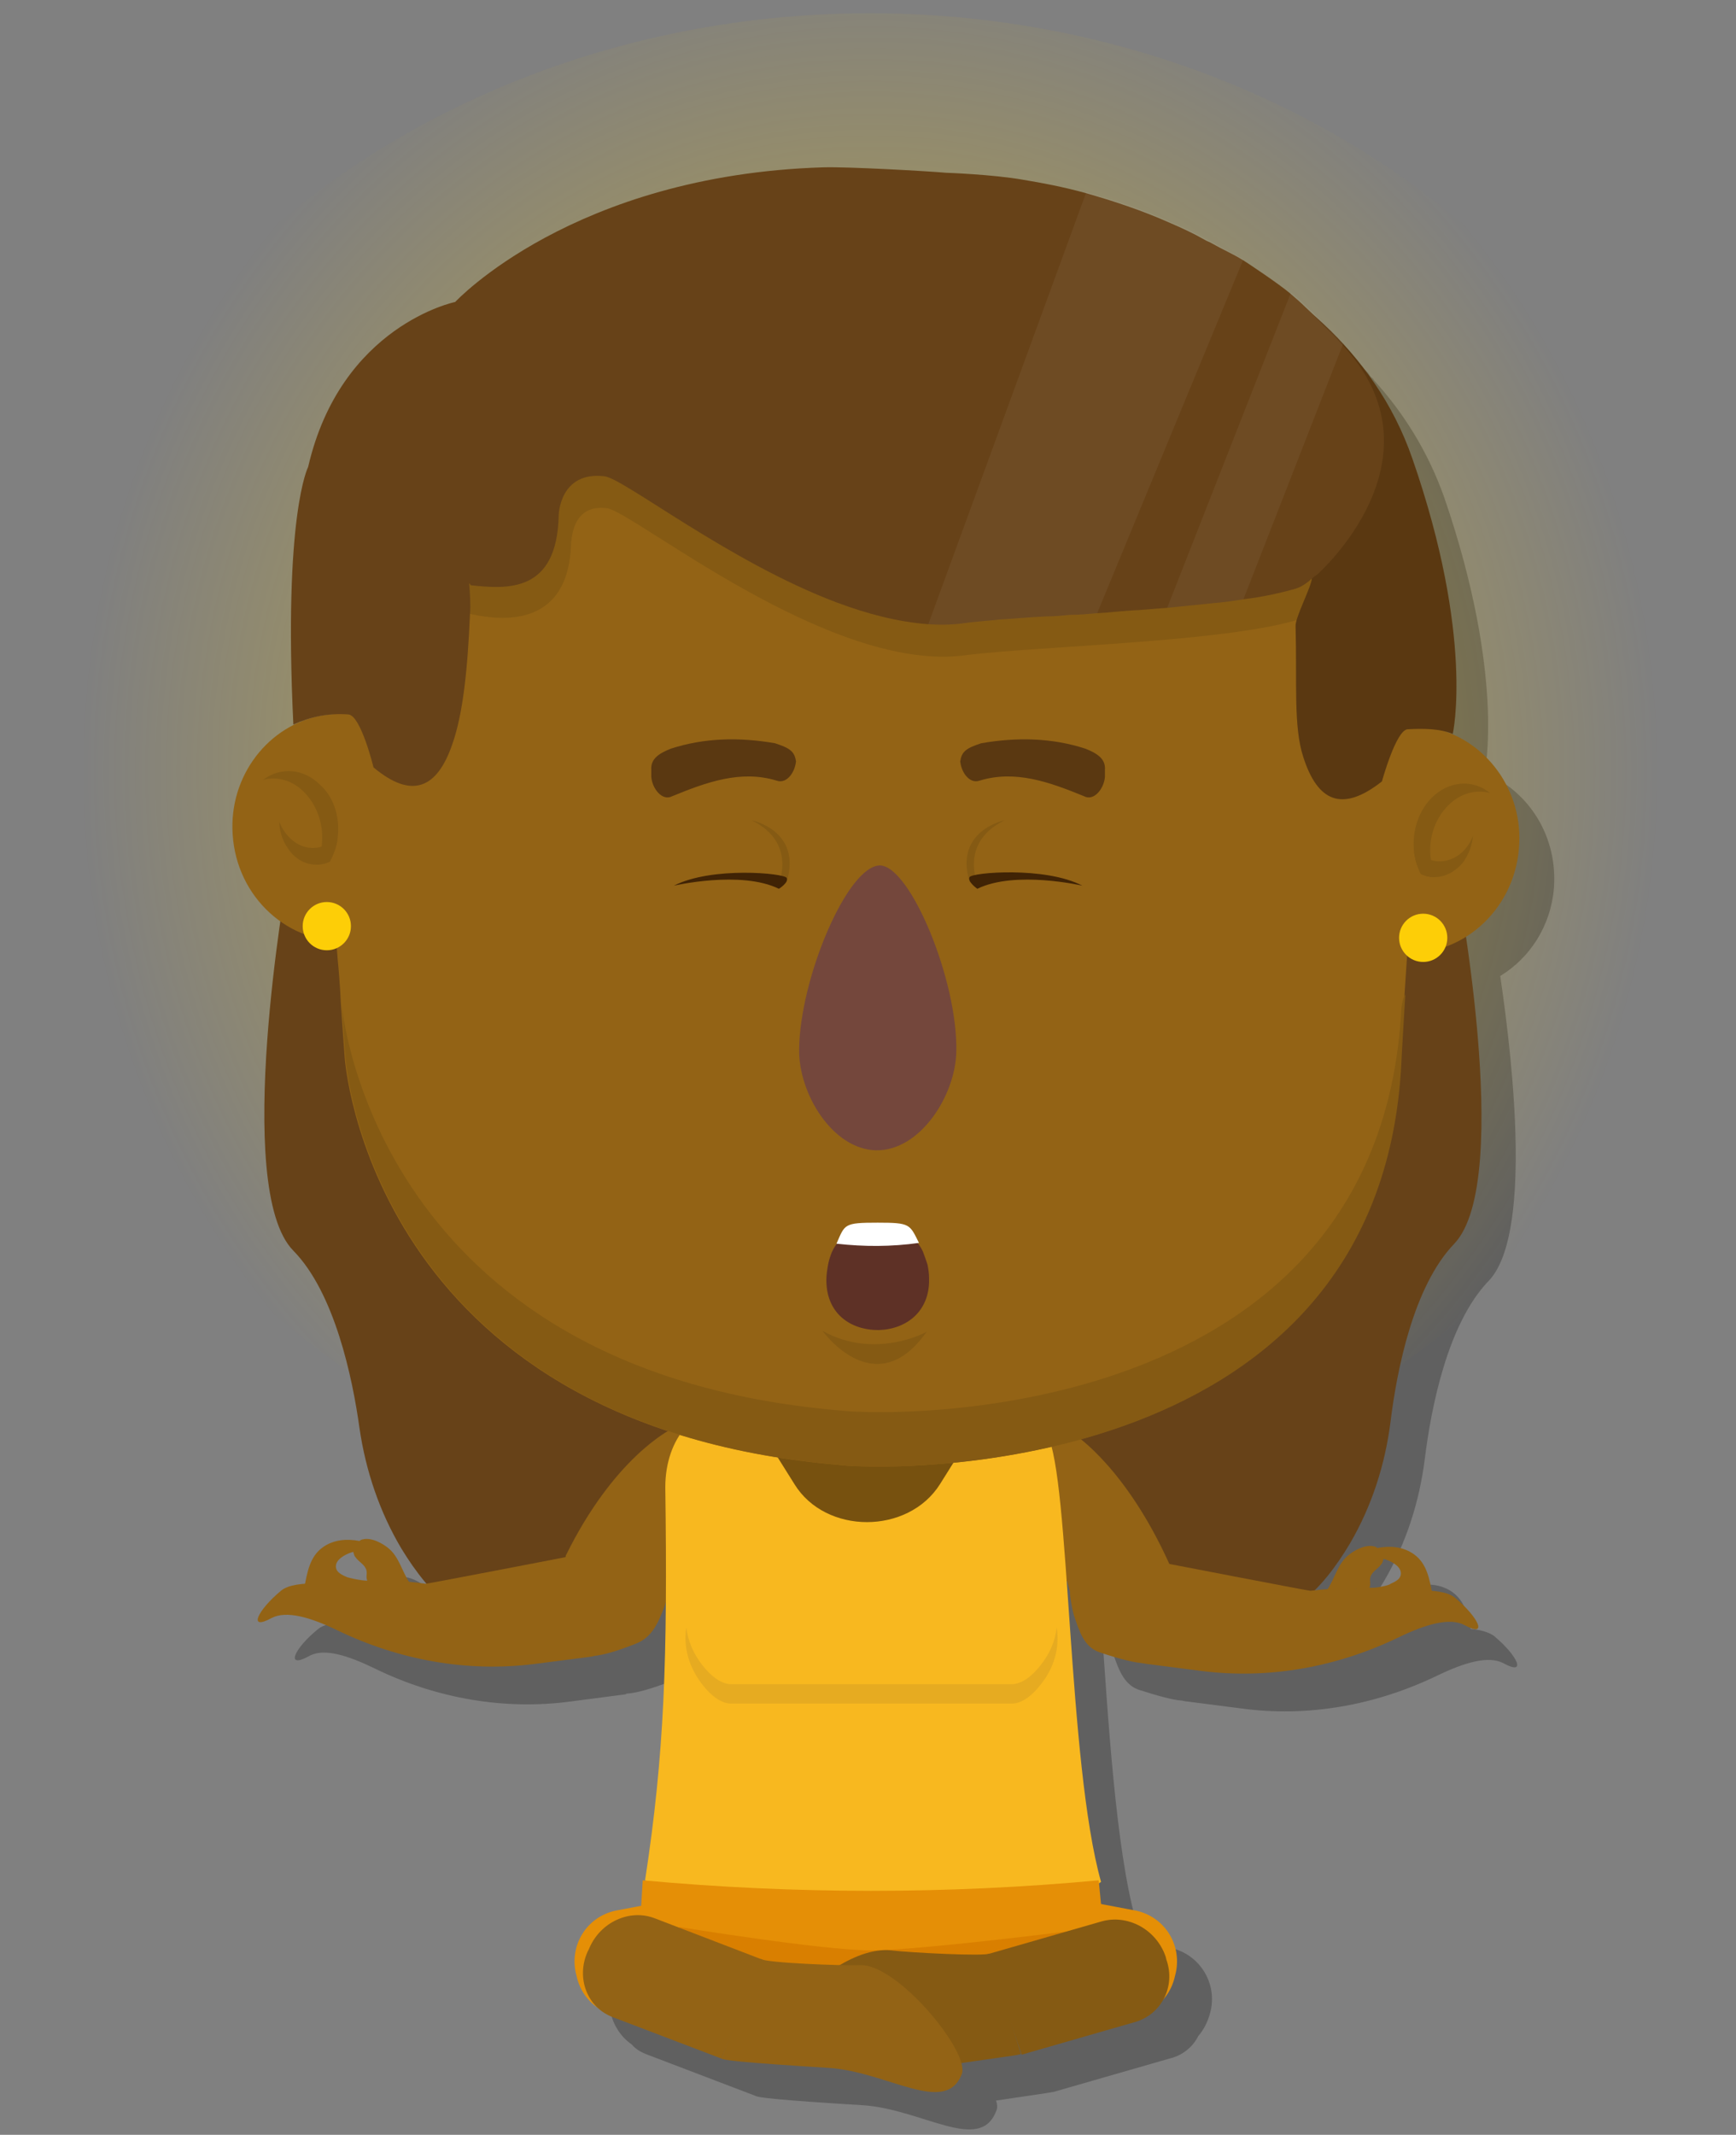 <?xml version="1.0" encoding="UTF-8"?> <!-- Generator: Adobe Illustrator 23.0.2, SVG Export Plug-In . SVG Version: 6.00 Build 0) --> <svg xmlns="http://www.w3.org/2000/svg" xmlns:xlink="http://www.w3.org/1999/xlink" id="Layer_1" x="0px" y="0px" viewBox="0 0 223.1 274.3" xml:space="preserve"><rect x="0" y="0" width="223.1" height="274.3" fill="#808080" stroke="none"/> <g> <path opacity="0.25" d="M199.7,114.1c-0.4,4.9-3.1,9-6.9,11.3c1.8,12.2,4,33.5-1.5,39.2c-5.3,5.5-7.4,16.4-8.2,22.9 c-0.7,5.5-2.4,10.8-5.2,15.6c-1.3,2.2-2.8,4.4-4.6,6.1c0,0,0.1,0,0.1,0c0.8-0.1,1.5-0.1,2.2-0.2c0.9-1.3,1.3-3.2,2.6-4.2 c0.8-0.7,2.3-1.5,3.4-1.2c0.2,0,0.3,0.1,0.4,0.2c1.6-0.4,3.3-0.2,4.7,0.8c1.6,1.2,1.9,2.9,2.3,4.7c1.2,0.1,2.3,0.4,3,0.9 c3,2.5,4.3,5.2,1.2,3.5c-1.9-1-5-0.1-8.5,1.6c-7.9,3.8-16.6,5.4-25.3,4.2l-7-0.9c-0.2,0-0.4-0.1-0.6-0.1c-1.2-0.1-3-0.6-5.5-1.4 c-1.9-0.7-2.6-2.7-3.3-4.8c-0.2-0.7-0.5-2.2-0.5-3c-0.1-0.7-0.3-1.3-0.6-2c-0.1,0.2-0.3,0.3-0.4,0.5c0.9,13.1,1.9,29.6,4.4,38.7h0 l0,0.1v0l0.2,2.9l4.4,0.8c3.6,0.8,5.9,4.4,5.1,8l-0.1,0.4c-0.3,1.1-0.8,2.1-1.5,2.9c-0.7,1.4-2,2.5-3.7,2.9l-14.6,4.2 c-0.2,0.1-0.9,0.2-7.7,1.2c0.2,0.6,0.2,1,0,1.4c-2.1,5.4-9.5-0.3-17.1-0.8c-11.4-0.7-13.5-1-13.8-1.2l-13.9-5.3 c-0.8-0.3-1.5-0.7-2-1.3c-1.3-0.9-2.3-2.3-2.7-4l-0.1-0.4c-0.8-3.6,1.4-7.2,5.1-8l3.7-0.7l0.2-3.2c1.8-12.2,2.6-22.2,2.7-35.7 c0,0.2-0.1,0.3-0.1,0.5c-0.8,2.1-1.6,4-3.7,4.8c-2.6,1-4.4,1.5-5.6,1.6c-0.1,0-0.2,0-0.3,0.1l-6.9,0.9c-8.7,1.2-17.5-0.4-25.3-4.2 c-3.5-1.7-6.6-2.7-8.5-1.6c-3.1,1.7-1.9-1,1.2-3.5c0.6-0.5,1.8-0.8,3-0.9c0.4-1.8,0.7-3.5,2.3-4.7c1.4-1,3.1-1.2,4.7-0.8 c0.1-0.1,0.3-0.2,0.4-0.2c1.1-0.3,2.6,0.5,3.4,1.2c1.2,1,1.6,2.9,2.5,4.2c0.7,0,1.4,0.1,2.2,0.1c-1.2-1.4-2.2-2.9-3.2-4.4 c-2.9-4.7-4.7-10-5.4-15.5c-0.9-6.5-3.2-17.4-8.5-22.8c-6-6.1-3.3-30.9-1.7-42.2c-3.4-2.5-5.8-6.5-6.1-11.1c-0.4-6,2.8-11.4,7.6-14 C40.8,71.1,44,65,44,65c4.2-18.2,18.9-21.2,18.9-21.2s15.1-16.3,47.3-17.3c3-0.1,6.1,0,9.3,0.2c2.1,0.1,4.2,0.3,6.4,0.6 c0,0,0.4,0,1.2,0c1.6,0,4.7,0.2,8.7,0.8c1.2,0.2,2.6,0.4,4,0.7c0,0,0.1,0,0.1,0c0.1,0,0.1,0,0.2,0c0.2,0,0.5,0.1,0.9,0.2 c0.8,0.2,1.9,0.5,3.3,0.9c0.2,0.1,0.4,0.1,0.6,0.2c0.3,0.1,0.7,0.2,1.1,0.3c2.8,0.9,5.8,1.9,8.8,3.3c1.4,0.6,2.9,1.3,4.3,2 c0.3,0.2,0.7,0.3,1,0.5c1.4,0.8,2.6,1.3,3.9,2.1c0.5,0.3,1.1,0.6,1.7,1c1.5,1,3,2,4.4,3.2c0.7,0.6,1.3,1.2,2,1.8 c0,0,0.1,0.1,0.1,0.1c0,0,0,0,0,0c1.1,0.9,2.1,1.9,3.1,3c0,0,0,0,0,0c0.1,0.1,0.1,0.1,0.2,0.2c0.2,0.2,0.4,0.4,0.5,0.6 c0.1,0.1,0.2,0.3,0.4,0.4c0.1,0.1,0.2,0.3,0.3,0.4l0,0c3.7,4.1,6.8,9,8.9,14.9c7.9,23,5.2,35.4,5.2,35.4 C196.6,101.7,200.2,107.6,199.7,114.1z"></path> <radialGradient id="SVGID_1_" cx="84.278" cy="138.153" r="117.878" gradientTransform="matrix(0.861 0 0 0.91 39.272 -26.648)" gradientUnits="userSpaceOnUse"> <stop offset="0" style="stop-color:#FFCD00;stop-opacity:0.6"></stop> <stop offset="1" style="stop-color:#FFCD00;stop-opacity:0"></stop> </radialGradient> <ellipse fill="url(#SVGID_1_)" cx="111.8" cy="99" rx="110.1" ry="97.3"></ellipse> <path fill="#674218" d="M187,111.9c-14.6-8.3-53.4,18-74.7,40.1c-21.6-21.8-60.9-47.7-75.4-39.2c0,0-7.1,39.9,0.8,47.9 c5.3,5.4,7.6,16.3,8.5,22.8c0.8,5.5,2.6,10.8,5.4,15.5c3.6,5.9,8.9,11.6,15.3,8.9c12-4.9,16.7-9.5,20.7-5.1c4,4.4,7.3,7,11.8,6 c1.7-0.4,7.1-3,13.1-7c6.1,3.9,11.7,6.5,13.4,6.9c4.5,1,7.8-1.7,11.7-6.1c3.9-4.4,8.7,0.1,20.7,4.8c6.5,2.5,11.7-3.2,15.2-9.1 c2.8-4.8,4.5-10.1,5.2-15.6c0.8-6.5,2.9-17.4,8.2-22.9C194.7,151.6,187,111.9,187,111.9z"></path> <g> <path fill="#936315" d="M138.1,184.3c-4.2,0-5.5,1.8-6.1,2.5c-0.9,1.1,1.2,3.4,1,5.8c1,2.8,3.5,7.8,4.5,11.9c0,0.8,0.3,2.3,0.5,3 c0.7,2.1,1.3,4.1,3.3,4.8c11,3.7,7.3-0.5,8.6-4.6c0.1-0.3,0.2-0.5,0.2-0.8c0.2-0.7,0.2-5.2,0.2-5.9 C144.7,188.6,138.3,184.5,138.1,184.3z"></path> </g> <g> <path fill="#936315" d="M72.5,206.3c-0.1-0.7,0.2-5.7,0.2-6.4c6.2-12.6,13.3-16.1,13.6-16.3c4.5-0.2,5.7,1.5,6.4,2.2 c0.9,1-1.4,3.5-1.3,5.7c-1.2,2.8-4.1,7.8-5.3,11.9c-0.1,0.8-0.4,2.2-0.7,3c-0.8,2.1-1.6,4-3.7,4.8c-9.8,3.9-7.8-0.1-9-4.1 C72.6,206.8,72.6,206.5,72.5,206.3z"></path> </g> <path fill="#F8B81F" d="M134.6,184.4c-0.4-0.7-1.6-0.8-2.2-1.1l-41.7-1.1c-1,0.2-1.9,0.3-2.6,1.2c-1.6,1.8-2.6,4.5-2.6,7.7 c0.3,22-0.1,34.2-2.6,50.5c9.2,4.2,51.1,6.1,58.6,0.2C137.2,226.5,137.5,189.8,134.6,184.4z"></path> <path fill="#77510F" d="M125.5,183.2l-4.7,7.5c-4.1,6.5-14.7,6.5-18.7,0l-4.7-7.5"></path> <g> <path fill="#936315" d="M177.3,204.6c2.1,0,7.8-0.9,9.7,0.7c3,2.5,4.3,5.2,1.2,3.5c-1.9-1-5-0.1-8.5,1.6 c-7.9,3.8-16.6,5.4-25.3,4.3l-7-0.9c-2.8-0.4-4.7-3.1-4.2-5.8l0.5-3c0.4-2.8,3.1-4.7,5.8-4.2c0,0,18.1,3.5,18.9,3.6 C171.7,204,174.8,203.9,177.3,204.6z"></path> </g> <path fill="#E58F06" d="M142,249.8c0,2.5-1,4.8-2,6.4v0c0,0.1,0.1,0.2,0.1,0.2l0,0.1c-0.1,0.1,0,0.1-0.1,0.1 c-0.2,0.1-0.3,0.1-0.4,0.3c-0.2,0.2-0.3,0.4-0.4,0.5c-0.2,0.2-0.3,0.3-0.5,0.4c-0.1,0-0.1,0.1-0.2,0.1c-0.1,0.1-0.2-0.1-0.4,0 c-0.1,0.1-0.2-0.1-0.3-0.1h0c-0.1,0-0.2,0.4-0.4,0.4c-0.2,0.1-0.4,0.3-0.6,0.3c-0.3,0.1-0.6,0.3-0.9,0.3l-47.9,0 c-1.2,0-2.3-0.6-3.2-1.5c-0.1-0.1-0.1-0.1-0.2-0.2c-0.2-0.2-0.4-0.5-0.6-0.8c0,0-0.1-0.1-0.1-0.1c-0.1-0.2-0.3-0.4-0.4-0.7 c-0.1-0.2-0.2-0.4-0.3-0.7c-0.1-0.1-0.1-0.3-0.2-0.4c-0.1-0.4-0.3-0.8-0.4-1.2c0-0.1-0.1-0.3-0.1-0.4c-0.1-0.3-0.1-0.5-0.2-0.8 c0-0.2-0.1-0.4-0.1-0.6c0-0.2,0-0.4-0.1-0.7c0-0.3,0-0.7,0-1l0.5-8.1c19.6,1.8,39.2,1.8,58.6,0L142,249.8z"></path> <path fill="#E58F06" d="M123.7,249.3l-0.5,2.2c-0.4,1.6,0.6,3.1,2.2,3.5l17.6,4c3.6,0.8,7.2-1.4,8-5.1l0.1-0.4 c0.8-3.6-1.4-7.2-5.1-8l-12.1-2.3C129.3,242.1,124.8,244.6,123.7,249.3z"></path> <path fill="#E58F06" d="M101.4,249.3l0.5,2.2c0.4,1.6-0.6,3.1-2.2,3.5l-17.6,4c-3.6,0.8-7.2-1.4-8-5.1l-0.1-0.4 c-0.8-3.6,1.4-7.2,5.1-8l12.1-2.3C95.8,242.1,100.3,244.6,101.4,249.3z"></path> <path fill="#D97F00" d="M87.3,247.6c0,0,18.4,3,24.6,3c6.1,0,25.8-2.5,25.8-2.5l-0.4,3l-20.6,7.1L94.5,257l-7.8-2.9L87.3,247.6z"></path> <g> <path fill="#855A13" d="M126.9,251.1l4.4,12.9l14.6-4.2c3.4-1,5.2-4.6,4-8l-0.1-0.4c-1.2-3.5-4.9-5.5-8.3-4.5L126.9,251.1z"></path> </g> <g> <path fill="#855A13" d="M127.2,251c-0.5,0.4-10.2-0.1-12.7-0.4c-4.7-0.5-11.1,4.6-11.1,6.6c0,2,3.9,10.3,15.3,8.6 c11.3-1.7,12.2-1.7,12.5-1.9L127.2,251z"></path> </g> <path fill="#936315" d="M98,251.8l-5.3,12.7l-13.9-5.3c-3.3-1.2-4.8-5-3.3-8.4l0.2-0.4c1.4-3.4,5.2-5.2,8.5-3.9L98,251.8z"></path> <path fill="#936315" d="M97.8,251.7c0.5,0.5,10.4,0.9,12.8,0.8c4.8-0.1,14.1,11.2,13,14c-2.1,5.4-9.5-0.3-17.1-0.8 c-11.4-0.7-13.5-1-13.8-1.2L97.8,251.7z"></path> <g> <path fill="#936315" d="M184.1,204.9c-0.4-2-0.7-4-2.4-5.2c-1.4-1-3.1-1.1-4.7-0.8c-0.1-0.1-0.3-0.2-0.4-0.2 c-1.1-0.3-2.6,0.5-3.4,1.2c-1.3,1.1-1.7,3-2.6,4.3c-0.5,0.8,0.7,1.6,1.2,0.8c0.1-0.2,0.2-0.4,0.4-0.6c0.2,0.3,0.7,0.4,1,0.1 c0.1-0.1,0.1-0.2,0.2-0.3c0.3,0.2,0.6,0.2,0.9-0.1c0.4,0.7,1.2,0.9,2.1,0.9c0,0.2,0.2,0.3,0.3,0.4c1,0.5,1.9,1.2,3,0.9 c0.8-0.2,1.5-0.4,2.2-0.6c0.3-0.1,0.7-0.2,0.9-0.4c0.3,0,0.6,0.1,0.9,0.1C183.9,205.5,184.2,205.2,184.1,204.9z M176,204 c0.2-0.5,0-0.8,0.1-1.3c0.2-0.8,1-1.1,1.4-1.7c0.2-0.2,0.2-0.4,0.3-0.7c0.8,0.2,2,0.8,2.2,1.6c0.2,0.9-0.6,1.3-1.3,1.6 C178.6,203.7,176.7,204.1,176,204z"></path> </g> <g> <path fill="#936315" d="M45.8,203.7c-2.1,0-7.8-0.9-9.7,0.7c-3,2.5-4.3,5.2-1.2,3.5c1.9-1,5-0.1,8.5,1.6 c7.9,3.8,16.6,5.4,25.3,4.3l7-0.9c2.8-0.4,4.7-3.1,4.2-5.8l-0.5-3c-0.4-2.8-3.1-4.7-5.8-4.2c0,0-18.1,3.5-18.9,3.6 C51.5,203,48.4,203,45.8,203.7z"></path> </g> <g> <path fill="#936315" d="M39.1,204c0.4-2,0.7-4,2.4-5.2c1.4-1,3.1-1.1,4.7-0.8c0.1-0.1,0.3-0.2,0.4-0.2c1.1-0.3,2.6,0.5,3.4,1.2 c1.3,1.1,1.7,3,2.6,4.3c0.5,0.8-0.7,1.6-1.2,0.8c-0.1-0.2-0.2-0.4-0.4-0.6c-0.2,0.3-0.7,0.4-1,0.1c-0.1-0.1-0.1-0.2-0.2-0.3 c-0.3,0.2-0.6,0.2-0.9-0.1c-0.4,0.7-1.2,0.9-2.1,0.9c0,0.2-0.2,0.3-0.3,0.4c-1,0.5-1.9,1.2-3,0.9c-0.8-0.2-1.5-0.4-2.2-0.6 c-0.3-0.1-0.7-0.2-0.9-0.4c-0.3,0-0.6,0.1-0.9,0.1C39.3,204.6,39,204.3,39.1,204z M47.2,203.1c-0.2-0.5,0-0.8-0.1-1.3 c-0.2-0.8-1-1.1-1.4-1.7c-0.2-0.2-0.2-0.4-0.3-0.7c-0.8,0.2-2,0.8-2.2,1.6c-0.2,0.9,0.6,1.3,1.3,1.6 C44.6,202.7,46.4,203.1,47.2,203.1z"></path> </g> <path fill="#E6AB21" d="M94,218.9c-1.3,0-2.6-1-3.7-2.4c-1.8-2.3-2.5-4.9-2.1-7.4c0.2,1.7,0.9,3.4,2.1,4.9c1.1,1.4,2.4,2.4,3.7,2.4 h36c1.3,0,2.6-1,3.7-2.4c1.2-1.5,1.9-3.1,2.1-4.9c0.4,2.6-0.3,5.2-2.1,7.4c-1.1,1.4-2.4,2.4-3.7,2.4H94z"></path> <g> <g> <path fill="#936315" d="M43.4,123.3c0.1,1,0.3,3.2,0.4,5.6c0,0,0,0,0,0c0.2,2.8,0.4,5.8,0.5,7c0,0,3.1,47,63.2,52.3 c1,0.1,2,0.2,3.1,0.2c0,0,66.7,3.5,69.4-51.9c0.1-2.2,0.3-5.2,0.5-8.7c1-14.6,2.4-37.8-0.2-45.8c-0.4-1.3-0.8-2.6-1.3-3.8 c-7.4-19.8-21.9-35.6-40.3-43.2c-6.4-2.7-13.3-4.3-20.5-4.8c-20-1.3-38.6,6.7-52.5,20.5c0,0,0,0,0,0c-0.9,0.9-1.7,1.8-2.6,2.7 c-0.6,0.7-1.2,1.4-1.8,2.1c-7.5,8.9-13.2,19.6-16.5,31.6c-0.3,1.3-0.7,2.5-0.9,3.8C43.1,95.7,42.5,113.4,43.4,123.3z"></path> </g> <g> <path fill="#855A13" d="M43.9,128.9c0.2,2.8,0.4,5.8,0.5,7c0,0,3.1,47,63.2,52.3c1,0.1,2,0.2,3.1,0.2c0,0,66.7,3.5,69.4-51.9 c0.1-2.2,0.3-5.2,0.5-8.7c-0.3,0.4-0.4,1-0.5,1.7c-2.8,55.5-69.4,51.9-69.4,51.9c-1,0-2.1-0.1-3.1-0.2 C48.5,176,44,130.3,43.9,128.9z"></path> </g> <g> <path fill="#936315" d="M43.2,91.7c0.1,0,1.3,0.1,1.5,0.1c2.8,0.2,5.3,1.2,7.4,2.8c3.2,2.5,5.4,6.4,5.7,10.8 c0.5,8-5.3,15-13,15.5c-7.7,0.5-14.4-5.6-14.9-13.7c-0.5-7.5,4.6-14.1,11.6-15.3"></path> </g> <g> <path fill="#855A13" d="M43.4,107.6c-0.1,1.1-0.5,2.1-1,3.1c-0.6,0.3-1.2,0.4-1.8,0.4c0.1-0.3,0.3-0.6,0.4-0.9 c0.1-0.4,0.2-0.8,0.3-1.2c0.4-2.5-0.3-5.2-2.1-7.1c-1.5-1.6-3.5-2.2-5.4-1.7c2.3-1.7,5.3-1.5,7.5,0.8 C43,102.6,43.7,105.2,43.4,107.6z"></path> </g> <g> <path fill="#855A13" d="M43.4,107.6c-0.1,1.1-0.5,2.1-1,3.1c-0.6,0.3-1.2,0.4-1.8,0.4c-1.3,0-2.7-0.7-3.6-2.1 c-0.7-1-1.1-2.2-1.1-3.4c0.2,0.5,0.4,0.9,0.7,1.3c1.2,1.7,3,2.4,4.7,1.9c0.7-0.2,1.4-0.6,2-1.2C43.3,107.7,43.4,107.7,43.4,107.6 z"></path> </g> <path fill="#74473C" d="M122.9,135.1c-0.1,5.7-4.7,12.8-10.3,12.7c-5.6-0.1-10-7.3-9.9-13c0.1-9.1,6.2-23.6,10.4-23.6 C117,111.3,123.1,126,122.9,135.1z"></path> <circle fill="#FDCE07" cx="42" cy="119" r="3.1"></circle> <g> <path fill="#936315" d="M181.2,93.3c-0.1,0-0.2,0-0.4,0c-2.8,0.1-5.3,1.1-7.5,2.6c-3.3,2.4-5.6,6.2-6,10.7 c-0.7,8,5,15.1,12.7,15.8c7.7,0.7,14.5-5.3,15.2-13.3c0.7-7.5-4.3-14.2-11.2-15.6"></path> </g> <g> <path fill="#855A13" d="M181.7,109.2c0.1,1.1,0.4,2.1,0.9,3.1c0.6,0.3,1.2,0.4,1.8,0.4c-0.1-0.3-0.2-0.6-0.3-1 c-0.1-0.4-0.2-0.8-0.2-1.2c-0.4-2.5,0.4-5.2,2.2-7c1.6-1.6,3.6-2.1,5.4-1.6c-2.2-1.8-5.3-1.6-7.5,0.6 C182.3,104.2,181.5,106.7,181.7,109.2z"></path> </g> <g> <path fill="#855A13" d="M181.7,109.2c0.1,1.1,0.4,2.1,0.9,3.1c0.6,0.3,1.2,0.4,1.8,0.4c1.3,0,2.7-0.7,3.7-2 c0.7-1,1.1-2.2,1.2-3.3c-0.2,0.5-0.4,0.9-0.7,1.3c-1.2,1.7-3.1,2.3-4.7,1.8c-0.7-0.2-1.4-0.6-2-1.2 C181.8,109.3,181.8,109.2,181.7,109.2z"></path> </g> <circle fill="#FDCE07" cx="182.9" cy="120.5" r="3.1"></circle> <g> <path fill="#855A13" d="M78,65.3c3.5,0.5,28.6,21.2,46,18.9c10.6-1.4,43.6-1.8,46.7-6.7c3.2-4.9,4-12.5,3.5-16.2 c-0.5-3.7-34-23.9-34-23.9S54.6,59.4,52.9,58s3,19.4,3,19.4s17.2,7.9,17.5-7.8C73.5,69.6,73.4,64.7,78,65.3z"></path> </g> <path fill="#674218" d="M63.1,62.2"></path> <path fill="#5A3811" d="M168.6,74.3c-0.1,1.2-2.2,5.1-2.1,6.2c0.2,7.1-0.3,12.9,1,16.8c1.8,5.6,4.9,7.2,10.1,3.1 c0,0,1.8-6.6,3.3-6.7c2-0.1,4.1-0.1,5.8,0.6c0,0,2.8-12.4-5.2-35.4c-9.8-28.3-46.6-34.2-46.6-34.2"></path> <path fill="#674218" d="M169.3,73.8c-0.8,0.5-1.5,1.5-3,1.9c-1.8,0.5-4,1-6.5,1.3c-1.2,0.2-2.6,0.4-3.9,0.5 c-1.9,0.2-3.9,0.4-5.9,0.6c-1.3,0.1-2.5,0.2-3.8,0.3c-0.1,0-0.1,0-0.2,0c-1.7,0.1-3.4,0.3-5.1,0.4c-1.1,0.1-2.2,0.2-3.3,0.2 c-1.1,0.1-2.1,0.2-3.1,0.2c-2.2,0.1-4.2,0.3-6,0.4c-1.9,0.2-3.5,0.3-4.8,0.5c-1.5,0.2-3,0.2-4.5,0.1c-3.8-0.3-7.7-1.3-11.7-2.8 c-13.8-5.2-27.3-15.9-29.8-16.2c-5.8-0.7-5.9,5-5.9,5c-0.2,10-6.6,9.5-11.3,9c0,0,0,0,0,0h0c0,0-0.1-0.1-0.1-0.2 c-0.1,0-0.1,0-0.2-0.1l0.1,0.1c0.1,1.4,0.2,2.7,0.1,3.9c-0.3,7.1-0.9,12.9-2.3,16.8c-1.9,5.5-5.1,7.1-10.1,2.9 c0,0-1.6-6.6-3.2-6.8c-2.6-0.2-4.9,0.3-7.1,1.3C36.4,66.1,39.6,60,39.6,60c4.2-18.2,18.9-21.2,18.9-21.2s15.1-16.3,47.3-17.3 c3-0.1,13.6,0.5,15.8,0.7c0,0,5.9,0.2,9.9,0.9c2.4,0.4,5.1,0.9,8,1.7c3.5,1,7.2,2.2,11,3.9c1.4,0.6,2.9,1.3,4.3,2.1 c0.3,0.2,0.7,0.3,1,0.5c1.4,0.8,2.6,1.3,3.9,2.1c0.5,0.3,4.7,3.1,6.1,4.3c0.7,0.6,1.4,1.2,2,1.8c1.1,1,2.1,2.2,3.2,3.2 c0.6,0.5,1,1.1,1.5,1.6C186.2,58.9,169.3,73.8,169.3,73.8z"></path> <path fill="#F8B81F" d="M85.1,199.9"></path> <path opacity="5.000000e-02" fill="#FFFFFF" d="M159.8,33.3l-18.8,45.5c-1.1,0.1-2.2,0.2-3.3,0.2c-1.1,0.1-2.1,0.2-3.1,0.2 c-2.2,0.1-4.2,0.3-6,0.4c-1.9,0.2-3.5,0.3-4.8,0.5c-1.5,0.2-3,0.2-4.5,0.1l20.3-55.5c3.5,1,7.2,2.2,11,3.9 c1.4,0.6,2.9,1.3,4.3,2.1c0.3,0.2,0.7,0.3,1,0.5C157.3,32,158.4,32.6,159.8,33.3z"></path> <path opacity="5.000000e-02" fill="#FFFFFF" d="M172.6,44.2L159.8,77c-1.2,0.2-2.6,0.4-3.9,0.5c-1.9,0.2-3.9,0.4-5.9,0.6 l15.9-40.5c0.7,0.6,1.4,1.2,2,1.8C169,40.4,172.2,43.7,172.6,44.2z"></path> </g> <g id=":D_5_"> <g> <path fill="#855A13" d="M105.7,171c0,0,6.8,9.5,13.4,0.1C119.2,171.1,112.5,174.8,105.7,171z"></path> </g> <path fill="#5E3126" d="M119.4,164.3c0.1,4.2-2.9,6.5-6.5,6.6c-3.7,0-6.7-2.2-6.7-6.4c0-0.7,0.1-1.3,0.2-1.9 c0.1-0.6,0.3-1.2,0.5-1.7c1.1-2.5,3.3-3,5.8-3c2.5,0,4.8,0.5,5.9,2.9c0.2,0.5,0.4,1.1,0.6,1.7C119.3,163,119.4,163.6,119.4,164.3z "></path> <path fill="#FFFFFF" d="M118.1,159.7c-3.5,0.5-7.1,0.5-10.6,0.1c1.1-2.5,0.9-2.7,5.3-2.7C117,157.1,116.9,157.3,118.1,159.7z"></path> <g> <path fill="#855A13" d="M96.6,105.4c0,0,6.5,1.3,4.5,7.9l-1.2,0.7C99.9,114,102.7,108.4,96.6,105.4z"></path> </g> <path fill="#402305" d="M86.6,113.8c0,0,8.6-2,13.5,0.4c0,0,1.3-0.8,1-1.4C100.8,112.2,91.5,111.3,86.6,113.8z"></path> <path fill="#5A3811" d="M99.8,100.3c-4.6-1.4-9,0.2-13.4,2c-1.3,0.7-2.6-1-2.7-2.5l0-0.9c-0.1-1.4,1-2.1,2.5-2.7 c4.3-1.4,8.8-1.5,13.4-0.7c1.8,0.6,2.6,1,2.7,2.5l0-0.4C102.3,99,101.2,100.8,99.8,100.3z"></path> <g> <path fill="#855A13" d="M129.1,105.4c0,0-6.5,1.3-4.5,7.9l1.2,0.7C125.8,114,123,108.4,129.1,105.4z"></path> </g> <path fill="#402305" d="M139.1,113.8c0,0-8.6-2-13.5,0.4c0,0-1.3-0.9-1-1.5C124.9,112.1,134.3,111.3,139.1,113.8z"></path> <path fill="#5A3811" d="M125.9,100.3c4.6-1.4,9,0.2,13.4,2c1.3,0.7,2.6-1,2.7-2.5l0-0.9c0.1-1.4-1-2.1-2.5-2.7 c-4.3-1.4-8.8-1.5-13.4-0.7c-1.8,0.6-2.6,1-2.7,2.5l0-0.4C123.4,99,124.5,100.8,125.9,100.3z"></path> </g> </g> </svg> 